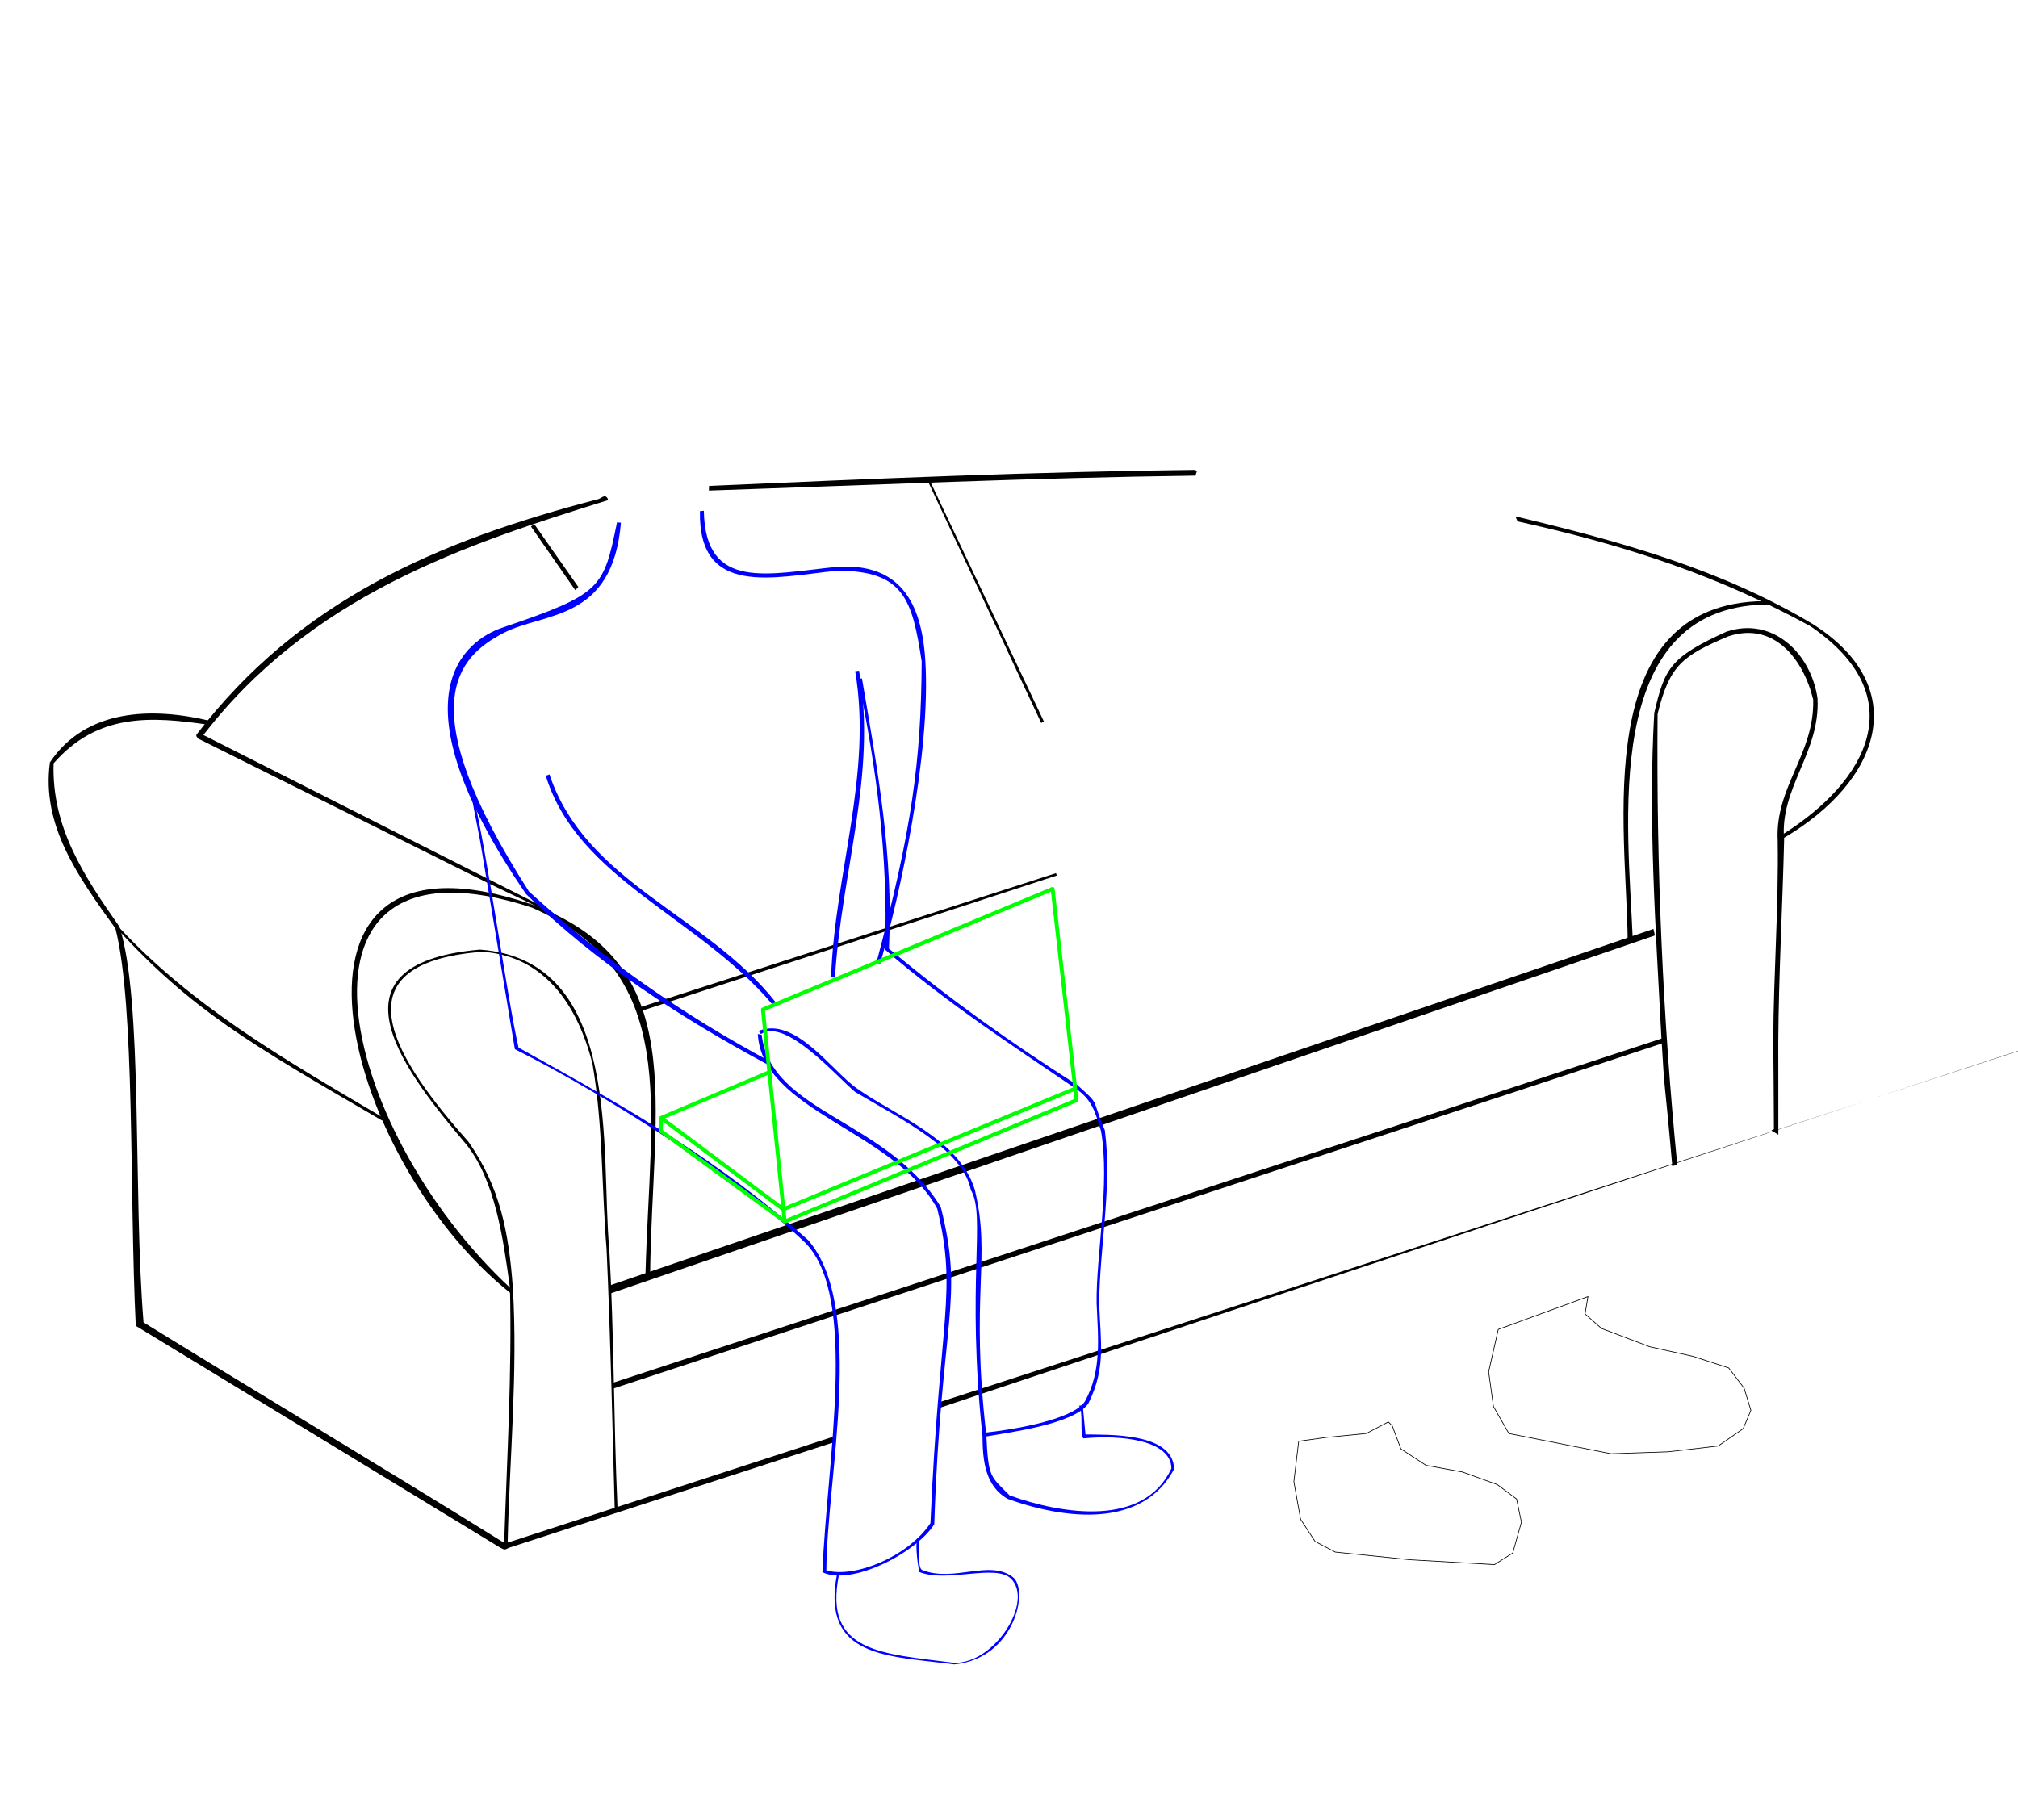 <?xml version="1.0" encoding="UTF-8" standalone="no"?>
<!-- Created with Inkscape (http://www.inkscape.org/) -->

<svg
   xmlns:dc="http://purl.org/dc/elements/1.1/"
   xmlns:cc="http://creativecommons.org/ns#"
   xmlns:rdf="http://www.w3.org/1999/02/22-rdf-syntax-ns#"
   xmlns:svg="http://www.w3.org/2000/svg"
   xmlns="http://www.w3.org/2000/svg"
   xmlns:sodipodi="http://sodipodi.sourceforge.net/DTD/sodipodi-0.dtd"
   xmlns:inkscape="http://www.inkscape.org/namespaces/inkscape"
   id="svg4153"
   version="1.1"
   inkscape:version="0.48.2 r9819"
   width="2950"
   height="2661"
   sodipodi:docname="sofa_geeks_1.svg">
  <defs
     id="defs4157" />
  <sodipodi:namedview
     pagecolor="#ffffff"
     bordercolor="#666666"
     borderopacity="1"
     objecttolerance="10"
     gridtolerance="10"
     guidetolerance="10"
     inkscape:pageopacity="0"
     inkscape:pageshadow="2"
     inkscape:window-width="1440"
     inkscape:window-height="848"
     id="namedview4155"
     showgrid="false"
     inkscape:zoom="5.6760618"
     inkscape:cx="1504.0082"
     inkscape:cy="636.49647"
     inkscape:window-x="-8"
     inkscape:window-y="-8"
     inkscape:window-maximized="1"
     inkscape:current-layer="svg4153" />
  <path
     style="font-size:medium;font-style:normal;font-variant:normal;font-weight:normal;font-stretch:normal;text-indent:0;text-align:start;text-decoration:none;line-height:normal;letter-spacing:normal;word-spacing:normal;text-transform:none;direction:ltr;block-progression:tb;writing-mode:lr-tb;text-anchor:start;baseline-shift:baseline;color:#000000;fill:#000000;fill-opacity:1;stroke:none;stroke-width:1px;marker:none;visibility:visible;display:inline;overflow:visible;enable-background:accumulate;font-family:Sans;-inkscape-font-specification:Sans"
     d="m 2418.264,1042.432 c -8.927,155.846 1.877,310.746 10.247,471.012 5.859,99.249 3.294,45.621 16.145,191.592 l 7.221,-2.303 c -20.756,-210.526 -30.67,-430.182 -28.737,-658.799 17.395,-71.443 36.685,-85.422 103.241,-113.525 66.485,-22.365 109.968,33.177 124.228,92.444 2.041,79.892 -56.087,127.355 -51.893,206.345 1.485,97.814 -6.076,195.116 -6.491,292.873 l 0.575,63.782 0.39,64.984 -3.755,2.017 10.216,6.119 -0.028,-73.13 -0.046,-63.246 c 0.64,-98.427 6.181,-196.621 8.547,-295.08 -6.883,-75.487 53.113,-127.368 48.801,-206.612 -9.546,-65.665 -65.433,-119.83 -132.974,-97.452 -83.135,37.661 -90.427,53.851 -105.688,118.98 z"
     id="path4163"
     inkscape:connector-curvature="0"
     sodipodi:nodetypes="ccccccccccccccccccc" />
  <path
     style="font-size:medium;font-style:normal;font-variant:normal;font-weight:normal;font-stretch:normal;text-indent:0;text-align:start;text-decoration:none;line-height:normal;letter-spacing:normal;word-spacing:normal;text-transform:none;direction:ltr;block-progression:tb;writing-mode:lr-tb;text-anchor:start;baseline-shift:baseline;color:#000000;fill:#000000;fill-opacity:1;stroke:none;stroke-width:1px;marker:none;visibility:visible;display:inline;overflow:visible;enable-background:accumulate;font-family:Sans;-inkscape-font-specification:Sans"
     d="m 2215.75,756.179 2.74,6.076 c 167.45,37.098 296.795,81.786 427.954,153.212 150.652,102.455 84.106,226.546 -40.995,304.761 l 1.964,5.048 c 142.784,-83.906 188.744,-220.964 41.566,-313.487 -133.751,-79.617 -278.22,-119.423 -427.994,-155.486 z"
     id="path4165"
     inkscape:connector-curvature="0"
     sodipodi:nodetypes="cccccccc" />
  <path
     style="font-size:medium;font-style:normal;font-variant:normal;font-weight:normal;font-stretch:normal;text-indent:0;text-align:start;text-decoration:none;line-height:normal;letter-spacing:normal;word-spacing:normal;text-transform:none;direction:ltr;block-progression:tb;writing-mode:lr-tb;text-anchor:start;baseline-shift:baseline;color:#000000;fill:#000000;fill-opacity:1;stroke:none;stroke-width:1px;marker:none;visibility:visible;display:inline;overflow:visible;enable-background:accumulate;font-family:Sans;-inkscape-font-specification:Sans"
     d="m 1746.25,686.982 c -236.807,2.75 -468.851,12.834 -709.676,23.412 l -0.291,6.789 c 237.501,-7.978 473.858,-18.746 711.469,-21.832 1.016,-5.698 4.048,-6.704 -1.502,-8.369 z"
     id="path4167"
     inkscape:connector-curvature="0"
     sodipodi:nodetypes="ccccc" />
  <path
     style="font-size:medium;font-style:normal;font-variant:normal;font-weight:normal;font-stretch:normal;text-indent:0;text-align:start;text-decoration:none;line-height:normal;letter-spacing:normal;word-spacing:normal;text-transform:none;direction:ltr;block-progression:tb;writing-mode:lr-tb;text-anchor:start;baseline-shift:baseline;color:#000000;fill:#000000;fill-opacity:1;stroke:none;stroke-width:1px;marker:none;visibility:visible;display:inline;overflow:visible;enable-background:accumulate;font-family:Sans;-inkscape-font-specification:Sans"
     d="m 875.062,729.625 c -234.903,60.976 -437.757,148.035 -587.737,344.368 -1.872,2.128 3.715,8.365 5.683,6.325 159.279,-210.755 390.057,-284.971 595.114,-348.875 1.835,-0.897 -0.776,-4.743 -2.665,-5.518 -3.402,-1.396 -6.918,2.5 -10.395,3.7 z"
     id="path4169"
     inkscape:connector-curvature="0"
     sodipodi:nodetypes="ccccsc" />
  <path
     style="font-size:medium;font-style:normal;font-variant:normal;font-weight:normal;font-stretch:normal;text-indent:0;text-align:start;text-decoration:none;line-height:normal;letter-spacing:normal;word-spacing:normal;text-transform:none;direction:ltr;block-progression:tb;writing-mode:lr-tb;text-anchor:start;baseline-shift:baseline;color:#000000;fill:#000000;fill-opacity:1;stroke:none;stroke-width:1px;marker:none;visibility:visible;display:inline;overflow:visible;enable-background:accumulate;font-family:Sans;-inkscape-font-specification:Sans"
     d="m 1220.137,2099.816 c -144.999,47.13 -302.987,98.547 -473.98,154.266 -3.103,1.192 -6.183,1.318 -9.445,1.435 -181.594,-112.846 -349.653,-212.877 -526.9,-322.128 -15.511,-190.771 -0.456,-471.952 -35.317,-578.7 -52.909,-75.294 -99.104,-146.212 -96.159,-238.63 64.888,-74.364 143.883,-68.492 227.034,-56.355 l 2.991,-5.45 c -87.385,-21.18 -183.327,-17.423 -235.402,60.288 -12.692,92.241 41.083,167.011 95.72,242.781 28.87,112.237 20.35,388.198 29.791,581.082 l 532.427,324.12 c 6.89,3.579 6.594,3.798 12.989,0.405 171.747,-55.713 330.464,-107.267 476.135,-154.643 m 0,0 c 53.09,-17.266 104.447,-33.978 154.071,-50.134 m 0,0 c 20.793,-6.947 41.495,-13.861 62.102,-20.741 56.87,-18.986 113.012,-37.711 168.315,-56.138 1597.4,-532.265 2494.573,-816.66 0.356,-6.421 -54.788,17.798 -111.213,36.124 -169.302,54.987 -20.24,6.572 -40.683,13.21 -61.329,19.914"
     inkscape:connector-curvature="0"
     sodipodi:nodetypes="cccccccccccccccccssssc"
     id="path2994" />
  <path
     style="font-size:medium;font-style:normal;font-variant:normal;font-weight:normal;font-stretch:normal;text-indent:0;text-align:start;text-decoration:none;line-height:normal;letter-spacing:normal;word-spacing:normal;text-transform:none;direction:ltr;block-progression:tb;writing-mode:lr-tb;text-anchor:start;baseline-shift:baseline;color:#000000;fill:#000000;fill-opacity:1;stroke:none;stroke-width:1px;marker:none;visibility:visible;display:inline;overflow:visible;enable-background:accumulate;font-family:Sans;-inkscape-font-specification:Sans"
     d="m 2433.443,1516.885 -1539.347,505.41 2.057,7.914 1539.717,-506.737 z"
     inkscape:connector-curvature="0"
     id="path2996"
     sodipodi:nodetypes="ccccc" />
  <path
     style="font-size:medium;font-style:normal;font-variant:normal;font-weight:normal;font-stretch:normal;text-indent:0;text-align:start;text-decoration:none;line-height:normal;letter-spacing:normal;word-spacing:normal;text-transform:none;direction:ltr;block-progression:tb;writing-mode:lr-tb;text-anchor:start;baseline-shift:baseline;color:#000000;fill:#000000;fill-opacity:1;stroke:none;stroke-width:1px;marker:none;visibility:visible;display:inline;overflow:visible;enable-background:accumulate;font-family:Sans;-inkscape-font-specification:Sans"
     d="m 701.54,1388.351 c -237.963,20.855 -103.472,185.936 -19.79,284.929 41.824,52.816 53.673,135.363 63.697,209.504 3.103,124.567 -4.409,249.493 -8.448,373.968 l 5.111,-0.436 c 2.572,-123.357 15.143,-249.615 7.593,-373.757 -6.048,-81.64 -18.604,-146.652 -64.773,-213.112 -101.924,-114.578 -202.136,-260.754 19.88,-277.89 80.987,4.942 136.154,64.436 161.321,163.863 15.525,90.13 13.214,180.492 20.594,271.19 5.751,126.377 8.385,252.909 11.87,379.369 l 4.114,-1.152 c -5.704,-126.246 -4.905,-252.792 -12.04,-378.974 -13.17,-139.799 20.87,-422.386 -189.128,-437.501 z"
     id="path4189"
     inkscape:connector-curvature="0"
     sodipodi:nodetypes="cccccccccccccc" />
  <path
     style="font-size:medium;font-style:normal;font-variant:normal;font-weight:normal;font-stretch:normal;text-indent:0;text-align:start;text-decoration:none;line-height:normal;letter-spacing:normal;word-spacing:normal;text-transform:none;direction:ltr;block-progression:tb;writing-mode:lr-tb;text-anchor:start;baseline-shift:baseline;color:#000000;fill:#000000;fill-opacity:1;stroke:none;stroke-width:1px;marker:none;visibility:visible;display:inline;overflow:visible;enable-background:accumulate;font-family:Sans;-inkscape-font-specification:Sans"
     d="m 745.784,1890.182 1.622,-5.84 c -254.363,-234.627 -355.078,-683.097 29.965,-557.446 218.336,94.889 172.836,285.721 166.139,538.125 l 6.851,1.544 c 2.404,-256.491 60.773,-456.525 -172.677,-544.188 -409.227,-139.788 -279.426,370.56 -31.901,567.804 z"
     id="path4191"
     inkscape:connector-curvature="0"
     sodipodi:nodetypes="ccccccc" />
  <path
     style="font-size:medium;font-style:normal;font-variant:normal;font-weight:normal;font-stretch:normal;text-indent:0;text-align:start;text-decoration:none;line-height:normal;letter-spacing:normal;word-spacing:normal;text-transform:none;direction:ltr;block-progression:tb;writing-mode:lr-tb;text-anchor:start;baseline-shift:baseline;color:#000000;fill:#000000;fill-opacity:1;stroke:none;stroke-width:1px;marker:none;visibility:visible;display:inline;overflow:visible;enable-background:accumulate;font-family:Sans;-inkscape-font-specification:Sans"
     d="m 171.031,1357.656 c 110.064,119.367 191.365,166.457 385.953,279.74 l 4.901,2.116 -5.398,-7.576 c -144.605,-85.304 -274.847,-160.668 -382.536,-276.087 -0.079,0.811 -2.41,1.224 -2.92,1.807 z"
     id="path4193"
     inkscape:connector-curvature="0"
     sodipodi:nodetypes="cccccc" />
  <path
     style="font-size:medium;font-style:normal;font-variant:normal;font-weight:normal;font-stretch:normal;text-indent:0;text-align:start;text-decoration:none;line-height:normal;letter-spacing:normal;word-spacing:normal;text-transform:none;direction:ltr;block-progression:tb;writing-mode:lr-tb;text-anchor:start;baseline-shift:baseline;color:#000000;fill:#000000;fill-opacity:1;stroke:none;stroke-width:1px;marker:none;visibility:visible;display:inline;overflow:visible;enable-background:accumulate;font-family:Sans;-inkscape-font-specification:Sans"
     d="m 2417.108,1358.093 -1526.077,521.345 -1.488,12.605 1529.668,-524.361 z"
     inkscape:connector-curvature="0"
     id="path3001"
     sodipodi:nodetypes="ccccc" />
  <path
     style="font-size:medium;font-style:normal;font-variant:normal;font-weight:normal;font-stretch:normal;text-indent:0;text-align:start;text-decoration:none;line-height:normal;letter-spacing:normal;word-spacing:normal;text-transform:none;direction:ltr;block-progression:tb;writing-mode:lr-tb;text-anchor:start;baseline-shift:baseline;color:#000000;fill:#000000;fill-opacity:1;stroke:none;stroke-width:1px;marker:none;visibility:visible;display:inline;overflow:visible;enable-background:accumulate;font-family:Sans;-inkscape-font-specification:Sans"
     d="m 1360.397,705.008 -2.9,0.811 164.631,351.213 3.896,-2.181 z"
     id="path4205"
     inkscape:connector-curvature="0"
     sodipodi:nodetypes="ccccc" />
  <path
     style="font-size:medium;font-style:normal;font-variant:normal;font-weight:normal;font-stretch:normal;text-indent:0;text-align:start;text-decoration:none;line-height:normal;letter-spacing:normal;word-spacing:normal;text-transform:none;direction:ltr;block-progression:tb;writing-mode:lr-tb;text-anchor:start;baseline-shift:baseline;color:#000000;fill:#000000;fill-opacity:1;stroke:none;stroke-width:1px;marker:none;visibility:visible;display:inline;overflow:visible;enable-background:accumulate;font-family:Sans;-inkscape-font-specification:Sans"
     d="m 776.164,769.748 4.918,-3.393 64.345,91.843 -4.42,4.67 z"
     id="path4207"
     inkscape:connector-curvature="0"
     sodipodi:nodetypes="ccccc" />
  <path
     style="font-size:medium;font-style:normal;font-variant:normal;font-weight:normal;font-stretch:normal;text-indent:0;text-align:start;text-decoration:none;line-height:normal;letter-spacing:normal;word-spacing:normal;text-transform:none;direction:ltr;block-progression:tb;writing-mode:lr-tb;text-anchor:start;baseline-shift:baseline;color:#000000;fill:#000000;fill-opacity:1;stroke:none;stroke-width:1px;marker:none;visibility:visible;display:inline;overflow:visible;enable-background:accumulate;font-family:Sans;-inkscape-font-specification:Sans"
     d="m 296.468,1074.168 -6.831,5.691 425.958,212.314 102.107,48.819 -19.266,-13.014 z"
     id="path4209"
     inkscape:connector-curvature="0"
     sodipodi:nodetypes="cccccc" />
  <path
     style="font-size:medium;font-style:normal;font-variant:normal;font-weight:normal;font-stretch:normal;text-indent:0;text-align:start;text-decoration:none;line-height:normal;letter-spacing:normal;word-spacing:normal;text-transform:none;direction:ltr;block-progression:tb;writing-mode:lr-tb;text-anchor:start;baseline-shift:baseline;color:#000000;fill:#000000;fill-opacity:1;stroke:none;stroke-width:1px;marker:none;visibility:visible;display:inline;overflow:visible;enable-background:accumulate;font-family:Sans;-inkscape-font-specification:Sans"
     d="m 1543.722,1276.54 -611.72,197.309 1.776,5.422 L 1544.875,1280 z"
     inkscape:connector-curvature="0"
     id="path3007"
     sodipodi:nodetypes="ccccc" />
  <path
     style="font-size:medium;font-style:normal;font-variant:normal;font-weight:normal;font-stretch:normal;text-indent:0;text-align:start;text-decoration:none;line-height:normal;letter-spacing:normal;word-spacing:normal;text-transform:none;direction:ltr;block-progression:tb;writing-mode:lr-tb;text-anchor:start;baseline-shift:baseline;color:#000000;fill:#000000;fill-opacity:1;stroke:none;stroke-width:1px;marker:none;visibility:visible;display:inline;overflow:visible;enable-background:accumulate;font-family:Sans;-inkscape-font-specification:Sans"
     d="m 2379.397,1375.16 7.462,-0.743 c -6.459,-165.188 -48.465,-486.099 194.179,-490.573 l 7.551,-0.309 -8.142,-4.743 c -258.764,1.574 -202.326,334.167 -201.051,496.368 z"
     id="path3009"
     inkscape:connector-curvature="0"
     sodipodi:nodetypes="cccccc" />
  <path
     style="fill:none;stroke:#000000;stroke-width:1px;stroke-linecap:butt;stroke-linejoin:miter;stroke-opacity:1"
     d="m 1898.499,2107.095 -7.047,59.196 9.866,54.968 21.141,32.417 29.598,15.504 109.935,11.275 122.62,7.047 26.779,-16.913 12.685,-45.102 -7.047,-33.826 -28.189,-21.141 -50.739,-18.323 -53.558,-9.866 -36.645,-23.96 -12.685,-33.826 -5.638,-5.638 -32.417,16.913 -57.787,5.638 z"
     id="path3791"
     inkscape:connector-curvature="0" />
  <path
     style="fill:none;stroke:#000000;stroke-width:1px;stroke-linecap:butt;stroke-linejoin:miter;stroke-opacity:1"
     d="m 2190.251,1943.601 -14.094,62.015 7.047,50.739 22.551,39.464 149.399,29.598 83.156,-2.819 73.29,-8.457 36.645,-25.37 11.275,-26.779 -9.866,-32.417 -22.551,-29.598 -52.149,-16.913 -63.424,-14.094 -70.471,-26.779 -23.96,-21.142 4.228,-25.37 z"
     id="path3793"
     inkscape:connector-curvature="0" />
  <path
     style="font-size:medium;font-style:normal;font-variant:normal;font-weight:normal;font-stretch:normal;text-indent:0;text-align:start;text-decoration:none;line-height:normal;letter-spacing:normal;word-spacing:normal;text-transform:none;direction:ltr;block-progression:tb;writing-mode:lr-tb;text-anchor:start;baseline-shift:baseline;color:#000000;fill:#0000ff;fill-opacity:1;fill-rule:nonzero;stroke:none;stroke-width:5.7;marker:none;visibility:visible;display:inline;overflow:visible;enable-background:accumulate;font-family:Sans;-inkscape-font-specification:Sans"
     d="m 1344.09,2298.446 c 40.634,16.082 111.011,-12.323 133.612,9.5 33.696,32.538 -22.396,123.848 -82.514,123.209 -105.909,-13.655 -191.404,-14.685 -168.906,-127.969 l -2.969,-0.344 c -22.793,121.88 75.657,117.84 171.688,130.565 87.858,-8.172 110.012,-109.194 85.5,-127.689 -34.551,-26.07 -85.252,7.923 -131.982,-10.072 -7.396,-2.848 -4.044,-26.841 -5.041,-45.81 -1.805,-0.406 -2.65,-1.754 -3.231,1.841 -1.609,9.96 0.673,34.075 3.844,46.767 z"
     id="path3792"
     inkscape:connector-curvature="0"
     sodipodi:nodetypes="csccccsscsc" />
  <path
     style="font-size:medium;font-style:normal;font-variant:normal;font-weight:normal;font-stretch:normal;text-indent:0;text-align:start;text-decoration:none;line-height:normal;letter-spacing:normal;word-spacing:normal;text-transform:none;direction:ltr;block-progression:tb;writing-mode:lr-tb;text-anchor:start;baseline-shift:baseline;color:#000000;fill:#0000ff;fill-opacity:1;fill-rule:nonzero;stroke:none;stroke-width:5.7;marker:none;visibility:visible;display:inline;overflow:visible;enable-background:accumulate;font-family:Sans;-inkscape-font-specification:Sans"
     d="m 701.906,1229.5 0,0.094 50.75,304.344 c 136.632,68.449 332.332,194.378 424.594,283.125 77.63,78.823 31.482,319.082 24.969,481.594 42.542,20.631 137.376,-28.491 163.531,-70.125 10.145,-302.61 44.232,-326.639 9.469,-464 -77.308,-127.313 -248.526,-137.525 -261.782,-251.656 l -5.594,-1.125 c 6.248,113.64 199.212,140.695 262.218,255.281 29.871,123.365 3.275,157.288 -9.906,459.969 -32.844,48.885 -110.484,80.604 -152.125,69.031 0.173,-132.935 58.257,-385.043 -26.625,-482.969 -129.423,-115.689 -252.55,-186.713 -423.374,-281.438 -16.489,-71.472 -45.5,-283.315 -66.359,-369.231 -10.364,-42.692 -3.201,-0.01 10.234,67.106 z"
     id="path3794"
     inkscape:connector-curvature="0"
     sodipodi:nodetypes="ccccccccccccccsc" />
  <path
     style="font-size:medium;font-style:normal;font-variant:normal;font-weight:normal;font-stretch:normal;text-indent:0;text-align:start;text-decoration:none;line-height:normal;letter-spacing:normal;word-spacing:normal;text-transform:none;direction:ltr;block-progression:tb;writing-mode:lr-tb;text-anchor:start;baseline-shift:baseline;color:#000000;fill:#0000ff;fill-opacity:1;fill-rule:nonzero;stroke:none;stroke-width:5.7;marker:none;visibility:visible;display:inline;overflow:visible;enable-background:accumulate;font-family:Sans;-inkscape-font-specification:Sans"
     d="m 1108.906,1507.25 3.469,4.5 c 36.285,-24.189 111.694,63.329 137.594,84.656 68.606,40.741 157.804,83.992 169.281,143.531 22.385,37.401 -6.826,134.756 17,359.719 0.371,33.205 2.723,72.67 37.125,91.906 85.392,30.58 197,42.844 243,-43.656 -1.184,-54.313 -97.991,-50.014 -129.594,-50.719 l -3.969,-42.5 -5.688,0.531 c 7.185,6.366 0.703,45.568 7.062,47.687 54.277,-5.319 127.929,2.466 128.219,44.063 -40.414,86.517 -159.796,66.803 -236.406,39.437 -28.612,-28.785 -31.123,-25.841 -34.125,-87.937 -23.913,-207.429 7.406,-257.75 -16.906,-359.25 -23.023,-74.462 -115.876,-107.854 -171.781,-147.5 -37.241,-25.839 -90.533,-106.36 -144.281,-84.469 z"
     id="path3796"
     inkscape:connector-curvature="0"
     sodipodi:nodetypes="ccccccccccccccccc" />
  <path
     style="font-size:medium;font-style:normal;font-variant:normal;font-weight:normal;font-stretch:normal;text-indent:0;text-align:start;text-decoration:none;line-height:normal;letter-spacing:normal;word-spacing:normal;text-transform:none;direction:ltr;block-progression:tb;writing-mode:lr-tb;text-anchor:start;baseline-shift:baseline;color:#000000;fill:#0000ff;fill-opacity:1;fill-rule:nonzero;stroke:none;stroke-width:5.7;marker:none;visibility:visible;display:inline;overflow:visible;enable-background:accumulate;font-family:Sans;-inkscape-font-specification:Sans"
     d="m 1254.406,992.719 c 26.484,128.609 44.12,257.749 39.406,395.687 85.945,74.62 183.833,138.791 277.344,202.281 25.589,16.629 29.768,35.293 38.375,63.031 13.422,76.465 -7.631,184.506 -6.437,251.812 2.169,50.985 7.682,97.917 -16.844,142.875 -12.028,20.816 -74.059,37.996 -144.406,45.969 l 0,5.719 c 33.393,-5.866 129.121,-17.972 149.25,-48.375 25.607,-51.833 17.93,-87.398 15.687,-146.188 0.824,-83.433 19.22,-170.736 8.313,-253.125 -20.627,-48.414 -5.625,-35.165 -40.563,-66.344 -97.936,-62.124 -187.839,-126.446 -275.062,-199.156 6.975,-135.651 -16.865,-262.774 -39.437,-395.156 -1.875,0.323 -3.75,0.646 -5.625,0.969 z"
     id="path3798"
     inkscape:connector-curvature="0"
     sodipodi:nodetypes="ccccccccccccccc" />
  <path
     style="font-size:medium;font-style:normal;font-variant:normal;font-weight:normal;font-stretch:normal;text-indent:0;text-align:start;text-decoration:none;line-height:normal;letter-spacing:normal;word-spacing:normal;text-transform:none;direction:ltr;block-progression:tb;writing-mode:lr-tb;text-anchor:start;baseline-shift:baseline;color:#000000;fill:#0000ff;fill-opacity:1;fill-rule:nonzero;stroke:none;stroke-width:5.7;marker:none;visibility:visible;display:inline;overflow:visible;enable-background:accumulate;font-family:Sans;-inkscape-font-specification:Sans"
     d="m 902.031,763.594 c -20.021,97.042 -21.967,104.562 -167.063,153.838 -53.28,18.094 -166.569,96.823 34.063,389.787 104.161,102.282 226.536,181.066 354.344,249.875 l 2.688,-5 C 996.678,1482.579 880.157,1401.155 773.219,1303.344 597.541,1029.127 669.932,959.819 736.199,925.385 795.319,894.666 895.573,909.08 907.688,764.25 z"
     id="path3800"
     inkscape:connector-curvature="0"
     sodipodi:nodetypes="csccccscc" />
  <path
     style="font-size:medium;font-style:normal;font-variant:normal;font-weight:normal;font-stretch:normal;text-indent:0;text-align:start;text-decoration:none;line-height:normal;letter-spacing:normal;word-spacing:normal;text-transform:none;direction:ltr;block-progression:tb;writing-mode:lr-tb;text-anchor:start;baseline-shift:baseline;color:#000000;fill:#0000ff;fill-opacity:1;fill-rule:nonzero;stroke:none;stroke-width:5.7;marker:none;visibility:visible;display:inline;overflow:visible;enable-background:accumulate;font-family:Sans;-inkscape-font-specification:Sans"
     d="m 1023.219,747.25 c -2.463,126.395 107.027,96.67 200.156,87.188 99.437,-0.546 110.275,44.335 124,132.625 -0.772,145.121 -14.615,247.16 -66.031,439.875 l 5.281,2.156 c 27.474,-95.29 74.963,-306.705 65.978,-444.423 -5.59,-85.671 -38.132,-141.686 -128.915,-135.952 -101.015,10.148 -192.724,36.306 -194.781,-81.969 -1.895,0.166 -3.792,0.333 -5.688,0.5 z"
     id="path3802"
     inkscape:connector-curvature="0"
     sodipodi:nodetypes="cccccsccc" />
  <path
     style="font-size:medium;font-style:normal;font-variant:normal;font-weight:normal;font-stretch:normal;text-indent:0;text-align:start;text-decoration:none;line-height:normal;letter-spacing:normal;word-spacing:normal;text-transform:none;direction:ltr;block-progression:tb;writing-mode:lr-tb;text-anchor:start;baseline-shift:baseline;color:#000000;fill:#0000ff;fill-opacity:1;fill-rule:nonzero;stroke:none;stroke-width:5.7;marker:none;visibility:visible;display:inline;overflow:visible;enable-background:accumulate;font-family:Sans;-inkscape-font-specification:Sans"
     d="m 1250.156,981.312 c 25.378,150.49 -30.142,296.719 -35.25,447.75 l 5.688,0.188 c 9.286,-154.021 61.641,-298.726 35.218,-448.656 -1.885,0.24 -3.771,0.479 -5.656,0.719 z"
     id="path3804"
     inkscape:connector-curvature="0"
     sodipodi:nodetypes="ccccc" />
  <path
     style="font-size:medium;font-style:normal;font-variant:normal;font-weight:normal;font-stretch:normal;text-indent:0;text-align:start;text-decoration:none;line-height:normal;letter-spacing:normal;word-spacing:normal;text-transform:none;direction:ltr;block-progression:tb;writing-mode:lr-tb;text-anchor:start;baseline-shift:baseline;color:#000000;fill:#0000ff;fill-opacity:1;fill-rule:nonzero;stroke:none;stroke-width:5.7;marker:none;visibility:visible;display:inline;overflow:visible;enable-background:accumulate;font-family:Sans;-inkscape-font-specification:Sans"
     d="m 797.844,1134.094 c 46.188,151.112 223.772,206.708 331.812,335.031 l 4.219,-3.812 C 1033.426,1337.611 856.333,1291.235 803.25,1132.282 c -1.799,0.602 -3.605,1.208 -5.406,1.812 z"
     id="path3806"
     inkscape:connector-curvature="0"
     sodipodi:nodetypes="ccccc" />
  <path
     style="fill:#000000;fill-opacity:0;fill-rule:nonzero;stroke:#00ff00;stroke-width:5.7;stroke-linecap:butt;stroke-linejoin:round;stroke-miterlimit:4;stroke-opacity:1;stroke-dasharray:none"
     d="m 1115.213,1476.024 423.562,-176.401 34.882,308.951 -426.552,177.398 z"
     id="path3840"
     inkscape:connector-curvature="0" />
  <path
     style="fill:#000000;fill-opacity:0;fill-rule:nonzero;stroke:#00ff00;stroke-width:5.7;stroke-linecap:butt;stroke-linejoin:round;stroke-miterlimit:4;stroke-opacity:1;stroke-dasharray:none"
     d="m 1571.664,1591.631 -426.552,176.401 -177.896,-133.048 0,0"
     id="path3846"
     inkscape:connector-curvature="0"
     sodipodi:nodetypes="cccc" />
  <path
     style="fill:#000000;fill-opacity:0;fill-rule:nonzero;stroke:#00ff00;stroke-width:5.7;stroke-linecap:butt;stroke-linejoin:round;stroke-miterlimit:4;stroke-opacity:1;stroke-dasharray:none"
     d="m 1146.217,1785.041 -180.054,-131.429 0,-19.027 157.504,-66.596"
     id="path3848"
     inkscape:connector-curvature="0" />
</svg>

